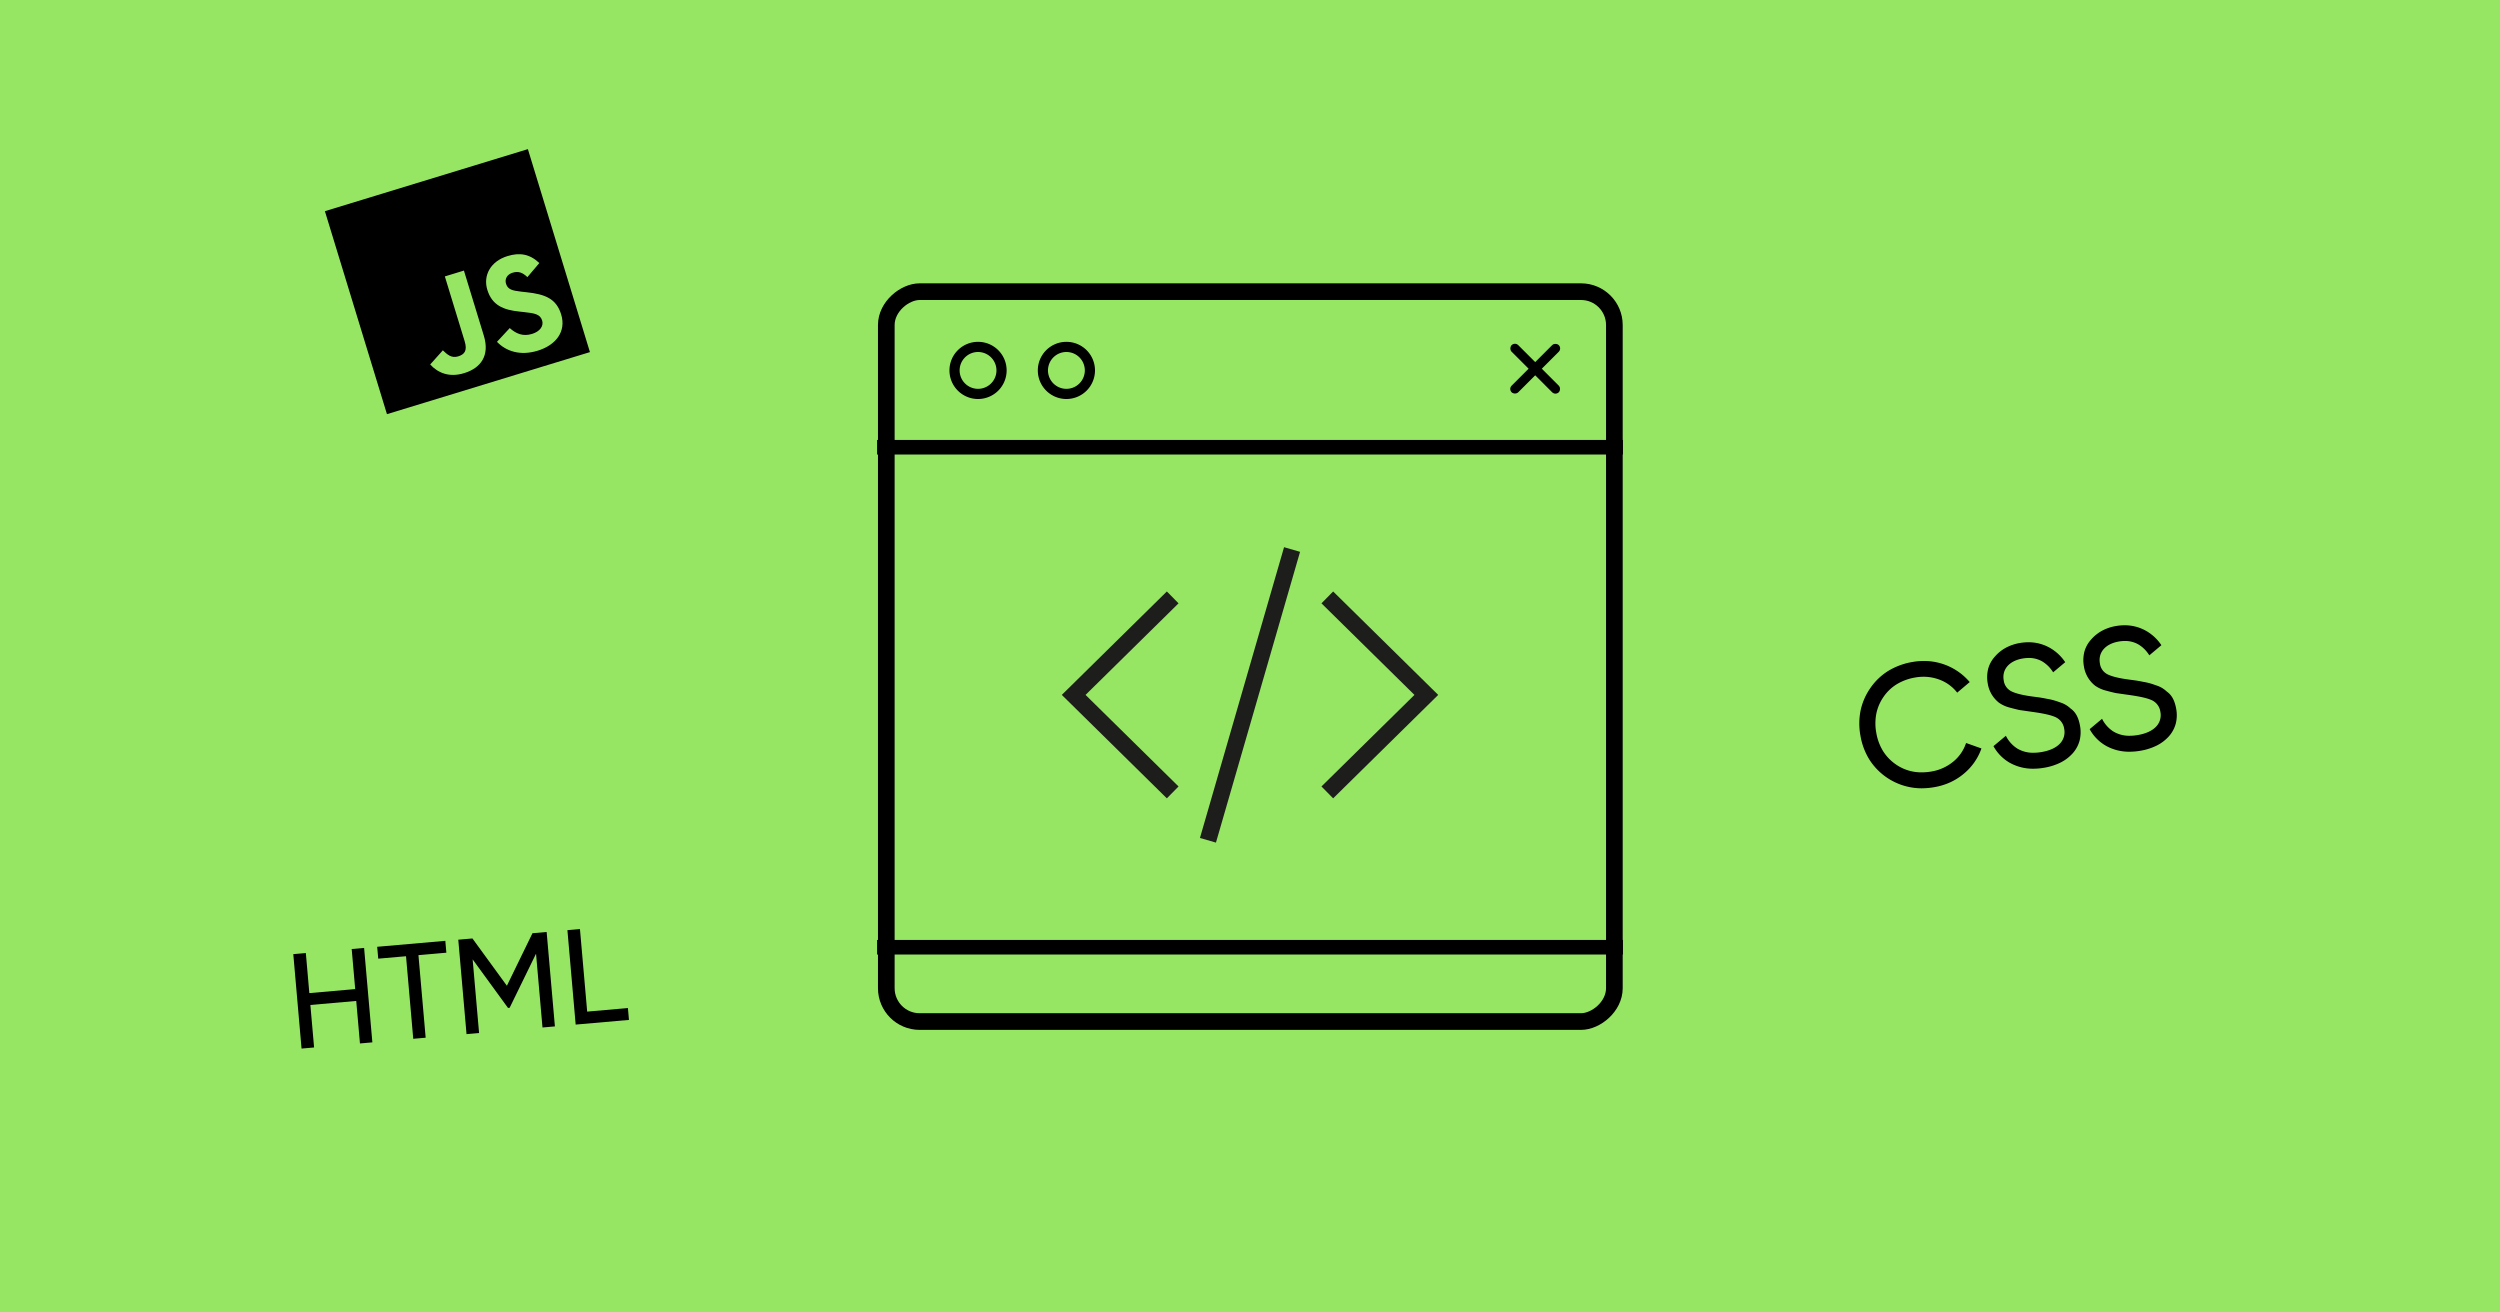 <svg xmlns="http://www.w3.org/2000/svg" width="1200" height="630" viewBox="0 0 1200 630">
  <g id="Group_19125" data-name="Group 19125" transform="translate(9556 -14107)">
    <path id="Path_23613" data-name="Path 23613" d="M0,0H1200V630H0Z" transform="translate(-9556 14107)" fill="#96e664"/>
    <path id="Path_16436" data-name="Path 16436" d="M0,0V101.883H101.883V0ZM55.484,79.464c0,9.913-5.812,14.425-14.3,14.425-7.665,0-12.1-3.967-14.362-8.745l7.793-4.718c1.5,2.668,2.872,4.924,6.161,4.924,3.145,0,5.13-1.231,5.13-6.016V46.78H55.48ZM78.105,93.907c-8.891,0-14.636-4.237-17.446-9.79l7.78-4.52c2.052,3.351,4.722,5.814,9.444,5.814,3.967,0,6.5-1.983,6.5-4.722,0-3.283-2.6-4.446-6.97-6.356L75.02,73.306c-6.909-2.943-11.5-6.63-11.5-14.425,0-7.18,5.471-12.646,14.021-12.646,6.087,0,10.463,2.119,13.617,7.665L83.7,58.687c-1.641-2.943-3.412-4.1-6.161-4.1-2.8,0-4.581,1.779-4.581,4.1,0,2.872,1.779,4.035,5.887,5.814l2.393,1.025c8.134,3.488,12.727,7.044,12.727,15.04C93.97,89.185,87.2,93.907,78.105,93.907Z" transform="translate(-9400.049 14208.367) rotate(-17)"/>
    <path id="Path_23614" data-name="Path 23614" d="M3.965,206.565,0,161.239l6.022-.527L7.7,179.943l22.016-1.926-1.683-19.232,5.957-.521,3.966,45.327L32,204.112l-1.785-20.4L8.2,185.641l1.785,20.4-6.022.526Zm53.616-4.691-3.468-39.629-13.339,1.167-.5-5.7,32.7-2.861.5,5.7-13.4,1.173,3.468,39.629-5.956.521Zm25.577-2.238-3.966-45.327,6.8-.595,16.536,22.7,12.279-25.216,6.8-.595,3.965,45.327-5.957.521-3.1-35.42L103.845,187l-.777.067L86.087,163.755,89.18,199.11l-6.021.526Zm52.385-4.583-3.966-45.327,6.023-.527,3.467,39.629,19.555-1.711.5,5.7-25.576,2.238ZM781.552,81.642a29.782,29.782,0,0,1-25.136-13.963,31.892,31.892,0,0,1-4.181-11.292,31.89,31.89,0,0,1,.06-12.041,29.584,29.584,0,0,1,4.691-10.811,28.838,28.838,0,0,1,8.582-8.235A32.841,32.841,0,0,1,777.213,21a30.847,30.847,0,0,1,5.351-.472,28.72,28.72,0,0,1,22.121,10.123l-6.015,5.072a19.162,19.162,0,0,0-7.037-5.619A21.561,21.561,0,0,0,782.5,28.1a22.872,22.872,0,0,0-3.971.35,25.191,25.191,0,0,0-8.837,3.224,21.126,21.126,0,0,0-6.406,6.123,21.749,21.749,0,0,0-3.444,8.1,24.8,24.8,0,0,0,.006,9.15,24.519,24.519,0,0,0,3.117,8.526,21.794,21.794,0,0,0,6.007,6.415,21.35,21.35,0,0,0,12.662,4,28.038,28.038,0,0,0,4.86-.444,22.17,22.17,0,0,0,10.376-4.776,19.292,19.292,0,0,0,6.068-8.878l7.375,2.622a27.437,27.437,0,0,1-8.516,12.17,28.772,28.772,0,0,1-6.506,4.1,31,31,0,0,1-7.467,2.289A36.2,36.2,0,0,1,781.552,81.642Zm53.727-9.405a22.7,22.7,0,0,1-11.321-2.819,20.457,20.457,0,0,1-7.869-8.015l5.947-4.975a15.3,15.3,0,0,0,5.467,6.123,14.662,14.662,0,0,0,7.786,2.031,23.579,23.579,0,0,0,4.076-.379c3.83-.677,6.827-2.08,8.668-4.059a7.937,7.937,0,0,0,2-7.04,7.177,7.177,0,0,0-4.241-5.65c-2.168-.974-5.648-1.754-11.282-2.529l-5.865-.841c-1.295-.27-3.085-.721-5.179-1.3a15.733,15.733,0,0,1-4.746-2.234,14.576,14.576,0,0,1-5.351-9.037,16.891,16.891,0,0,1,.119-7,14.05,14.05,0,0,1,3.072-5.854,18.961,18.961,0,0,1,5.3-4.392,21.735,21.735,0,0,1,6.815-2.356,23.971,23.971,0,0,1,4.155-.371A20.729,20.729,0,0,1,842.95,14.1a21.808,21.808,0,0,1,7.573,7.007l-5.8,4.864A15.646,15.646,0,0,0,839.6,20.8a12.73,12.73,0,0,0-6.56-1.723,17.582,17.582,0,0,0-3.045.279c-6.383,1.127-9.911,5.234-8.988,10.462a6.762,6.762,0,0,0,3.754,5.309c2.119,1.035,5.539,1.866,10.163,2.471l3.583.476c.186.035.393.07.632.112l.019,0c.674.116,1.513.261,2.615.5a30.18,30.18,0,0,1,5.745,1.524l.529.183a12.736,12.736,0,0,1,5.03,2.926l.11.091c2.293,1.6,3.743,4.279,4.431,8.176a16.657,16.657,0,0,1-.17,7.069,15.087,15.087,0,0,1-3.225,6.073,19.615,19.615,0,0,1-5.81,4.482,27.84,27.84,0,0,1-7.881,2.544A30.278,30.278,0,0,1,835.279,72.236Zm46.169-8.156a22.7,22.7,0,0,1-11.321-2.819,20.456,20.456,0,0,1-7.869-8.015l5.946-4.975a15.306,15.306,0,0,0,5.467,6.123,14.663,14.663,0,0,0,7.786,2.031,23.576,23.576,0,0,0,4.076-.379c3.83-.677,6.828-2.08,8.669-4.059a7.938,7.938,0,0,0,2-7.04,7.177,7.177,0,0,0-4.241-5.65c-2.167-.974-5.647-1.754-11.282-2.529l-5.865-.841c-1.3-.27-3.086-.721-5.179-1.3a15.763,15.763,0,0,1-4.747-2.233,14.585,14.585,0,0,1-5.35-9.038,16.891,16.891,0,0,1,.119-7,14.051,14.051,0,0,1,3.071-5.854,18.97,18.97,0,0,1,5.3-4.392,21.736,21.736,0,0,1,6.815-2.356A23.959,23.959,0,0,1,879,3.384a20.728,20.728,0,0,1,10.118,2.559,21.809,21.809,0,0,1,7.573,7.007l-5.8,4.864a15.647,15.647,0,0,0-5.129-5.168,12.73,12.73,0,0,0-6.56-1.723,17.579,17.579,0,0,0-3.044.279c-6.383,1.128-9.911,5.235-8.988,10.462a6.761,6.761,0,0,0,3.754,5.309c2.119,1.035,5.539,1.866,10.163,2.471l3.582.476c.2.037.426.076.648.114.675.117,1.515.261,2.619.5a30.141,30.141,0,0,1,5.733,1.52l.116.04.426.147a12.745,12.745,0,0,1,5.029,2.925l.111.092c2.292,1.6,3.742,4.278,4.431,8.176a16.658,16.658,0,0,1-.17,7.069,15.088,15.088,0,0,1-3.225,6.073,19.62,19.62,0,0,1-5.81,4.482,27.843,27.843,0,0,1-7.881,2.544A30.274,30.274,0,0,1,881.449,64.081Z" transform="translate(-9415.22 14403.746)"/>
    <g id="Group_15826" data-name="Group 15826">
      <g id="Rectangle_7483" data-name="Rectangle 7483" transform="translate(-8777.104 14243) rotate(90)" fill="none" stroke="#000" stroke-width="8">
        <rect width="358.344" height="357.474" rx="20" stroke="none"/>
        <rect x="4" y="4" width="350.344" height="349.474" rx="16" fill="none"/>
      </g>
      <path id="Ellipse_667" data-name="Ellipse 667" d="M13.722,4.879a8.842,8.842,0,1,0,8.842,8.842,8.842,8.842,0,0,0-8.842-8.842m0-4.879A13.722,13.722,0,1,1,0,13.722,13.722,13.722,0,0,1,13.722,0Z" transform="translate(-9100.26 14271.079)"/>
      <path id="Ellipse_668" data-name="Ellipse 668" d="M13.722,4.879a8.842,8.842,0,1,0,8.842,8.842,8.842,8.842,0,0,0-8.842-8.842m0-4.879A13.722,13.722,0,1,1,0,13.722,13.722,13.722,0,0,1,13.722,0Z" transform="translate(-9057.848 14271.079)"/>
      <rect id="Rectangle_7486" data-name="Rectangle 7486" width="32.002" height="4.488" rx="2.244" transform="translate(-8806.202 14274.253) rotate(135)"/>
      <rect id="Rectangle_7487" data-name="Rectangle 7487" width="32.002" height="4.488" rx="2.244" transform="translate(-8809.376 14296.882) rotate(-135)"/>
      <rect id="Rectangle_7488" data-name="Rectangle 7488" width="358" height="7" transform="translate(-9135 14558.172)"/>
      <rect id="Rectangle_7489" data-name="Rectangle 7489" width="358" height="7" transform="translate(-9135 14318.172)"/>
      <path id="Path_16645" data-name="Path 16645" d="M276.432,579.411l-47.53-46.8,47.53-46.8" transform="translate(-9269.538 13907.942)" fill="none" stroke="#1d1d1b" stroke-miterlimit="10" stroke-width="8"/>
      <line id="Line_692" data-name="Line 692" x1="40.372" y2="139.571" transform="translate(-8976.184 14370.766)" fill="none" stroke="#1d1d1b" stroke-miterlimit="10" stroke-width="8"/>
      <path id="Path_16646" data-name="Path 16646" d="M281.028,579.411l47.53-46.8-47.53-46.8" transform="translate(-9199.922 13907.942)" fill="none" stroke="#1d1d1b" stroke-miterlimit="10" stroke-width="8"/>
    </g>
  </g>
</svg>
